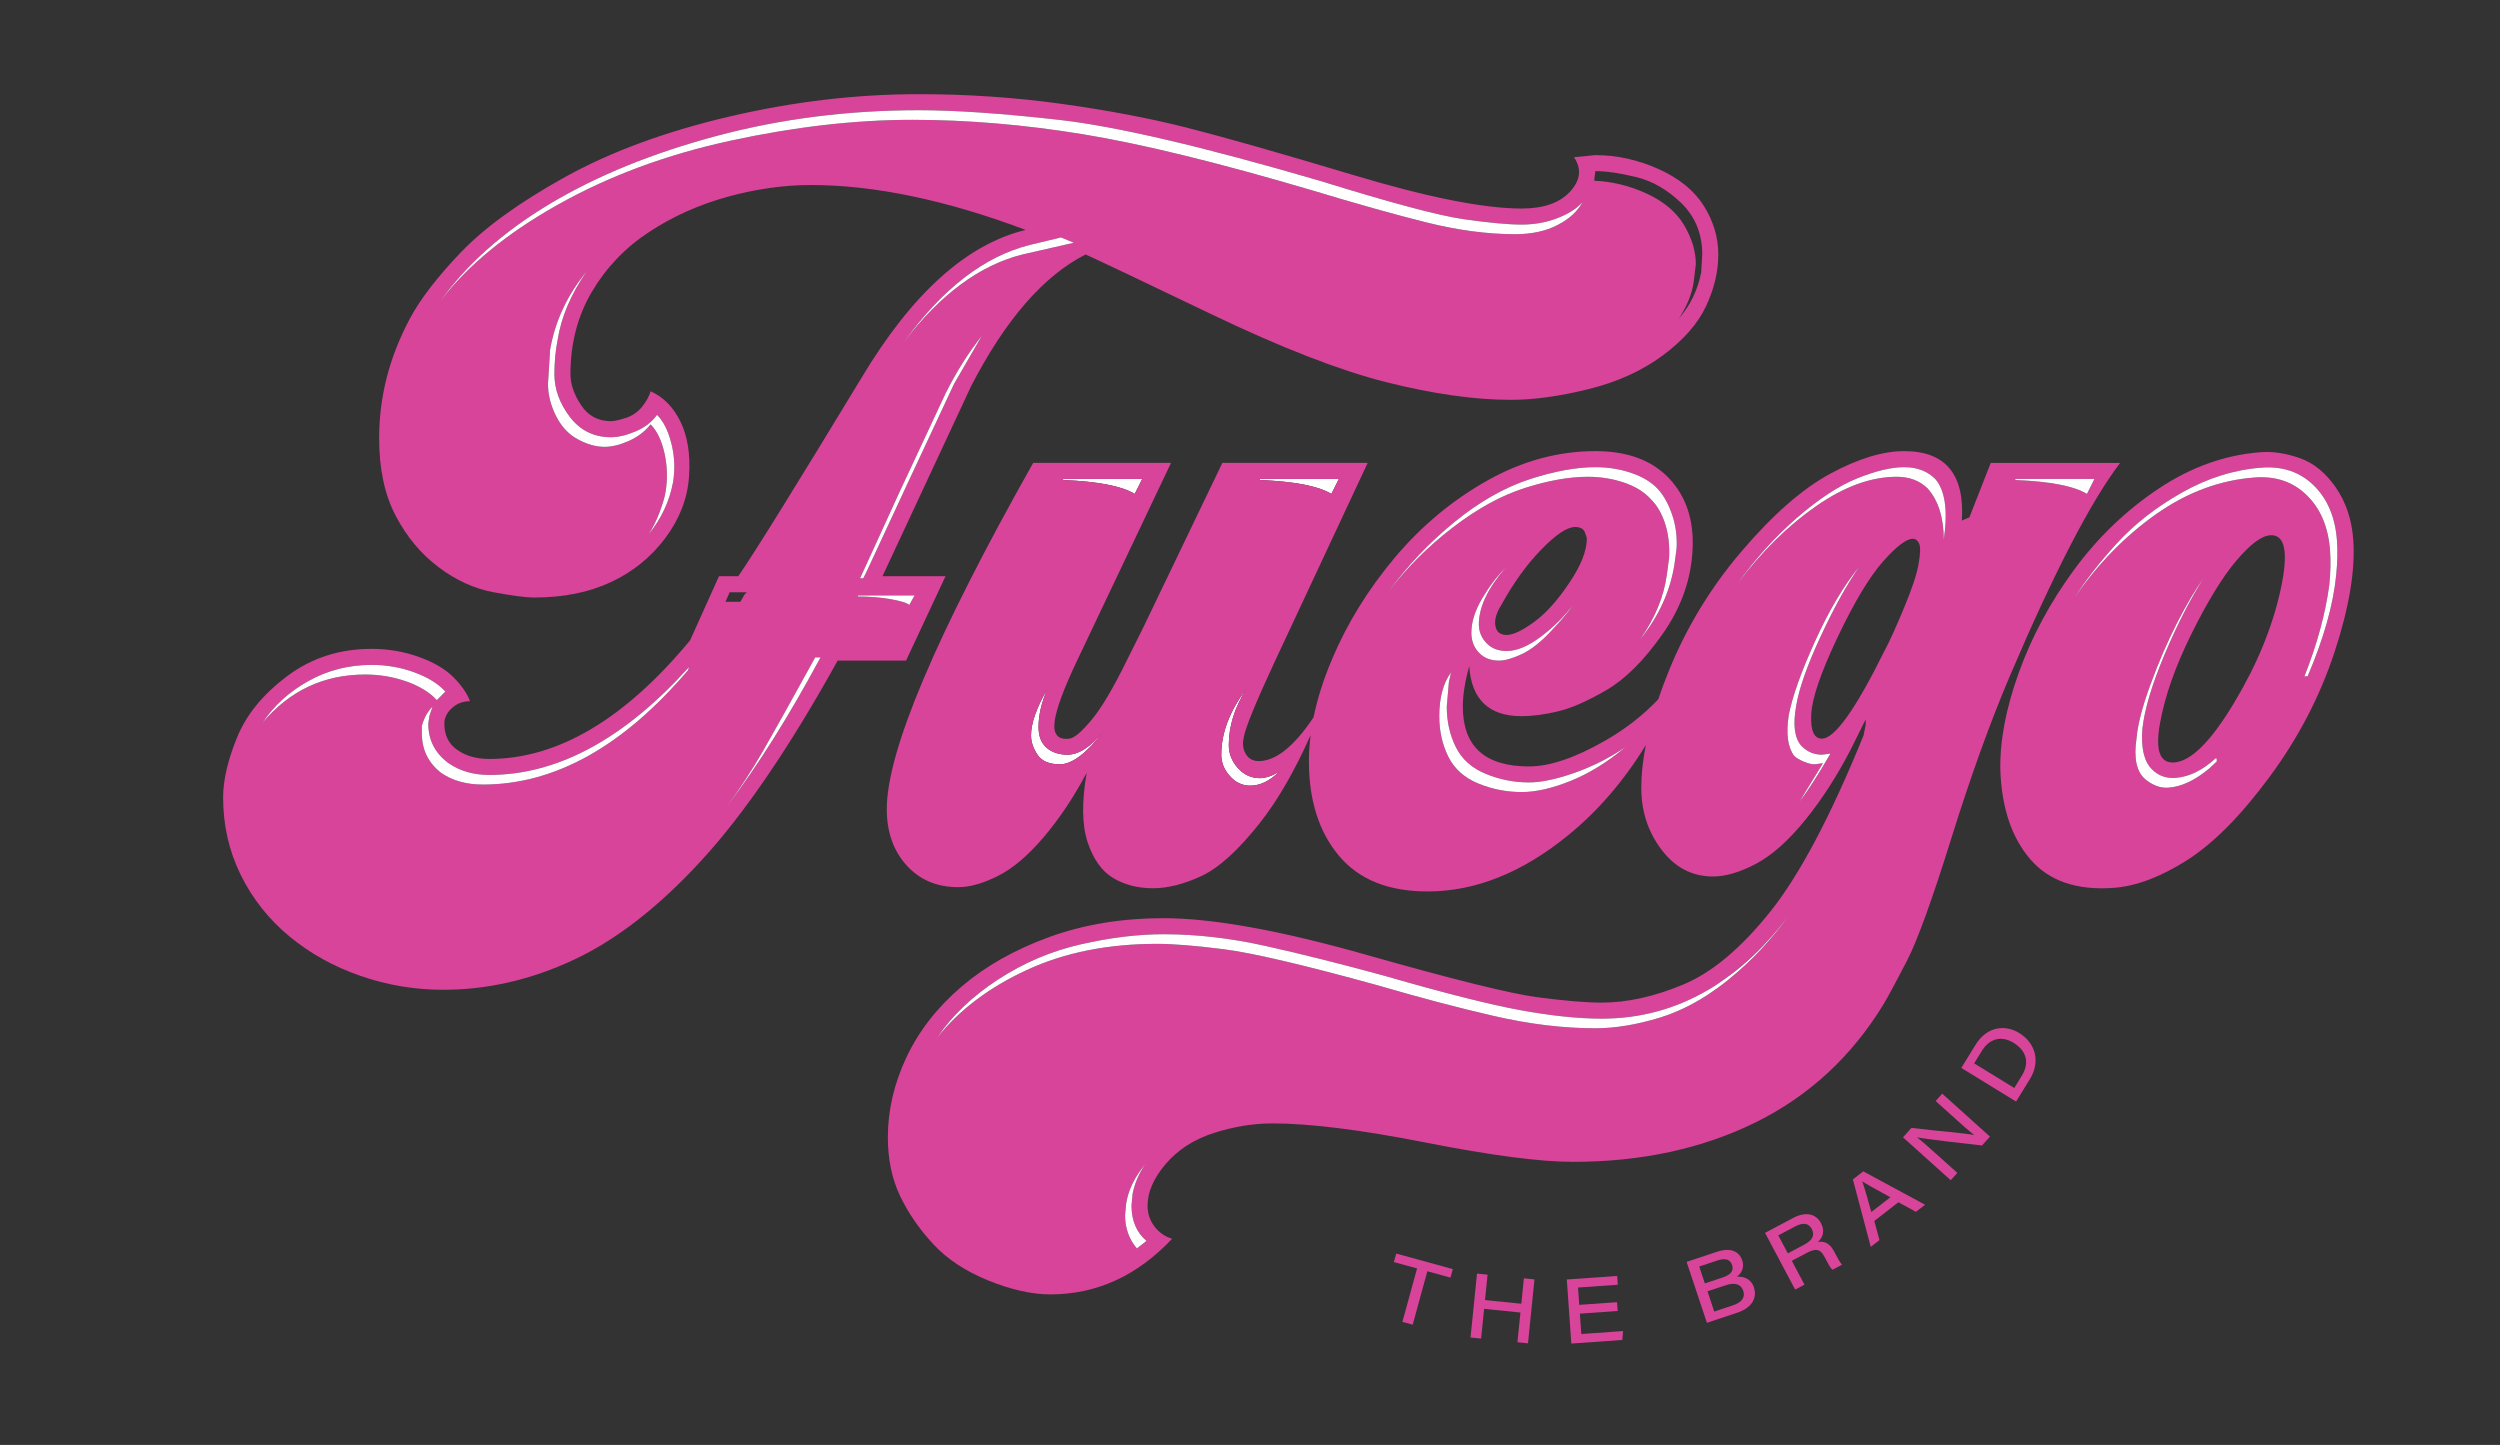 <svg viewBox="0 0 444.163 256.717" xmlns="http://www.w3.org/2000/svg" id="Layer_1"><rect x="0" y="0" width="444.163" height="256.717" fill="#333333" stroke="none"/><defs><style>.cls-1{fill:#fff;}.cls-2{fill:#d8449a;}.cls-3{fill:#d8449a;}</style></defs><path d="M302.71,36.58c-1.71-2.73-4.4-4.91-8.07-6.56-3.67-1.64-7.4-2.46-11.2-2.46l-3.8.37c1.39,2.03,1.17,4.06-.66,6.08-1.84,2.03-4.72,3.04-8.64,3.04-6.71,0-16.71-1.99-30-5.98-13.29-3.99-23.2-6.8-29.72-8.45-6.52-1.64-13.89-3.04-22.12-4.18s-16.65-1.71-25.25-1.71c-11.14,0-22.38,1.33-33.71,3.99-11.33,2.66-21.04,6.24-29.14,10.73-8.1,4.49-14.28,8.96-18.52,13.38-4.24,4.44-7.28,8.39-9.11,11.87-1.84,3.48-3.2,6.97-4.08,10.45-.89,3.48-1.33,7.05-1.33,10.72,0,5.45.98,10.04,2.94,13.77,1.96,3.74,4.49,6.77,7.6,9.11,3.1,2.35,6.36,3.83,9.77,4.47,3.42.63,5.83.94,7.22.94,5.19,0,9.75-.91,13.67-2.75,3.92-1.83,7.15-4.46,9.69-7.88,2.53-3.42,3.92-7.05,4.17-10.92.26-3.85-.25-7.08-1.52-9.68-1.26-2.59-3.03-4.4-5.31-5.41-.26.89-.76,1.8-1.52,2.75-.76.95-1.74,1.62-2.95,2-1.2.38-2.05.56-2.56.56-2.28,0-4.05-.94-5.31-2.84-1.27-1.9-1.9-3.74-1.9-5.51,0-5.44,1.26-10.32,3.79-14.62,2.54-4.3,5.92-7.85,10.16-10.63,4.24-2.79,8.89-4.87,13.96-6.27,5.06-1.39,10-2.09,14.81-2.09,11.26,0,23.99,2.66,38.16,7.98-10.5,2.53-20.25,11.33-29.24,26.39-11.9,19.62-19.17,31.33-21.83,35.13h-3.42l-5.13,11.39c-11.64,14.05-23.54,21.08-35.69,21.08-2.28,0-4.18-.54-5.7-1.62-1.52-1.07-2.28-2.62-2.28-4.65,0-1.01.44-1.93,1.33-2.75.88-.82,1.96-1.24,3.23-1.24-.51-1.39-1.49-2.81-2.95-4.27-1.45-1.45-3.51-2.66-6.17-3.61-2.65-.95-5.44-1.42-8.35-1.42-5.7,0-10.7,1.61-15,4.84-4.31,3.23-7.28,6.87-8.92,10.92-1.65,4.05-2.47,7.59-2.47,10.63,0,4.94,1.04,9.53,3.13,13.77,2.09,4.24,4.97,7.88,8.64,10.92,3.67,3.03,7.88,5.38,12.63,7.02,4.74,1.65,9.65,2.47,14.71,2.47,7.85,0,15.57-1.77,23.17-5.32,7.59-3.54,15.19-9.46,22.78-17.75,7.6-8.29,15.63-20.09,24.12-35.41h12.15l7.02-15h-11.2l15.76-33.8c6.08-11.77,12.85-19.56,20.32-23.36,2.53,1.14,10,4.69,22.4,10.64,12.41,5.95,22.76,9.97,31.05,12.06,8.29,2.08,15.66,3.13,22.12,3.13,4.05,0,8.64-.63,13.77-1.9,5.12-1.26,9.52-3.26,13.19-5.98,3.67-2.72,6.24-5.63,7.69-8.74,1.46-3.1,2.19-6.17,2.19-9.21,0-3.03-.86-5.91-2.57-8.63ZM64.89,119.84c-7.34,0-13.42,2.85-18.23,8.54,2.03-3.04,4.75-5.51,8.17-7.4,3.41-1.9,7.15-2.85,11.2-2.85,2.66,0,5.19.44,7.6,1.33,2.4.88,4.23,2.02,5.5,3.41l-1.52,1.52c-1.27-1.39-3.07-2.49-5.41-3.32-2.34-.82-4.78-1.23-7.31-1.23ZM122.23,119.08c-11.52,13.54-23.67,20.31-36.45,20.31-2.92,0-5.39-.69-7.41-2.08-2.28-1.78-3.42-4.12-3.42-7.03v-1.33c.38-1.39,1.02-2.53,1.9-3.42l-.57,1.71-.19,1.33c0,2.91,1.2,5.26,3.61,7.03,2.02,1.39,4.43,2.08,7.22,2.08,12.15,0,23.98-6.39,35.5-19.17l-.19.57ZM129.64,105.22h3.04l-.38.38-.76,1.32h-2.66l.76-1.7ZM129.07,143.38c2.4-3.29,4.59-6.64,6.55-10.06s5.03-8.93,9.21-16.52h.95c-5.57,10.38-11.14,19.24-16.71,26.58ZM99.07,60.4c-.38,1.9-.57,3.93-.57,6.08,0,2.66.92,5.19,2.75,7.6,1.83,2.4,4.27,3.6,7.31,3.6,1.27,0,2.72-.34,4.37-1.04,1.64-.69,2.91-1.68,3.8-2.94,1.14,1.13,1.99,2.84,2.56,5.12.57,2.28.66,4.56.29,6.84-.64,3.42-2.09,6.52-4.37,9.3.76-1.14,1.42-2.47,1.99-3.99.57-1.51.92-2.72,1.05-3.6.38-2.28.31-4.56-.19-6.84-.51-2.28-1.33-3.99-2.47-5.13-1.02,1.27-2.31,2.25-3.89,2.95-1.59.7-3.01,1.04-4.28,1.04-1.52,0-3.1-.44-4.74-1.33-1.65-.88-2.95-2.28-3.9-4.17-.95-1.9-1.42-3.8-1.42-5.7l.38-6.08c.88-5.06,3.04-9.68,6.46-13.86-2.79,4.06-4.5,8.1-5.13,12.15ZM162.49,105.79l-.95,1.7c-.38-.38-1.49-.72-3.32-1.04-1.84-.32-3.77-.47-5.8-.47v-.19h10.07ZM169.51,68.19l-8.16,17.47-7.41,15.95-.57,1.14h-.57l7.03-15.38,8.16-17.47c1.9-3.8,4.05-7.22,6.46-10.26l-4.94,8.55ZM181.67,45.21c-7.6,1.9-14.63,7.1-21.08,15.57,6.83-9.49,14.3-15.25,22.4-17.27l5.51-1.33,2.28.95-9.11,2.08ZM276.7,39.99c-2.09,1.08-4.59,1.62-7.5,1.62-4.94,0-10.19-.7-15.76-2.09-5.57-1.39-12.34-3.29-20.32-5.7-16.71-4.94-30.28-8.26-40.73-9.97-10.44-1.71-20.54-2.56-30.28-2.56-10.13,0-20.89,1.23-32.28,3.7-11.4,2.47-21.65,6.27-30.76,11.4-9.12,5.12-16.08,10.85-20.89,17.18,4.68-6.58,11.2-12.37,19.56-17.38,8.35-4.99,18.23-9.01,29.62-12.05,11.39-3.04,23.35-4.56,35.89-4.56,6.45,0,14.74.57,24.87,1.71,10.13,1.14,25.57,4.75,46.33,10.82,12.66,3.93,21.2,6.21,25.63,6.84s7.85.95,10.26.95c2.28,0,4.4-.38,6.36-1.14,1.96-.76,3.45-1.71,4.46-2.85-.89,1.65-2.37,3.01-4.46,4.08ZM302.24,48.44c-.64,3.17-1.97,5.89-3.99,8.17,1.39-2.03,2.28-4.18,2.66-6.46l.38-3.23c0-2.27-.7-4.58-2.09-6.93-1.39-2.34-3.61-4.2-6.65-5.6-3.03-1.39-6.14-2.15-9.3-2.28v-.19l.19-1.52c1.9,0,4.3.35,7.22,1.05,2.91.7,5.6,2.25,8.07,4.65,2.46,2.41,3.7,5.44,3.7,9.11l-.19,3.23Z" class="cls-3"></path><path d="M145.78,116.8c-5.57,10.38-11.14,19.24-16.71,26.58,2.4-3.29,4.59-6.64,6.55-10.06s5.03-8.93,9.21-16.52h.95Z" class="cls-1"></path><path d="M162.49,105.79l-.95,1.7c-.38-.38-1.49-.72-3.32-1.04-1.84-.32-3.77-.47-5.8-.47v-.19h10.07Z" class="cls-1"></path><path d="M174.45,59.64l-4.94,8.55-8.16,17.47-7.41,15.95-.57,1.14h-.57l7.03-15.38,8.16-17.47c1.9-3.8,4.05-7.22,6.46-10.26Z" class="cls-1"></path><path d="M190.78,43.13l-9.11,2.08c-7.6,1.9-14.63,7.1-21.08,15.57,6.83-9.49,14.3-15.25,22.4-17.27l5.51-1.33,2.28.95Z" class="cls-1"></path><path d="M281.16,35.91c-.89,1.65-2.37,3.01-4.46,4.08-2.09,1.08-4.59,1.62-7.5,1.62-4.94,0-10.19-.7-15.76-2.09-5.57-1.39-12.34-3.29-20.32-5.7-16.71-4.94-30.28-8.26-40.73-9.97-10.44-1.71-20.54-2.56-30.28-2.56-10.13,0-20.89,1.23-32.28,3.7-11.4,2.47-21.65,6.27-30.76,11.4-9.12,5.12-16.08,10.85-20.89,17.18,4.68-6.58,11.2-12.37,19.56-17.38,8.35-4.99,18.23-9.01,29.62-12.05,11.39-3.04,23.35-4.56,35.89-4.56,6.45,0,14.74.57,24.87,1.71,10.13,1.14,25.57,4.75,46.33,10.82,12.66,3.93,21.2,6.21,25.63,6.84s7.85.95,10.26.95c2.28,0,4.4-.38,6.36-1.14,1.96-.76,3.45-1.71,4.46-2.85Z" class="cls-1"></path><path d="M119.58,85.66c-.64,3.42-2.09,6.52-4.37,9.3.76-1.14,1.42-2.47,1.99-3.99.57-1.51.92-2.72,1.05-3.6.38-2.28.31-4.56-.19-6.84-.51-2.28-1.33-3.99-2.47-5.13-1.02,1.27-2.31,2.25-3.89,2.95-1.59.7-3.01,1.04-4.28,1.04-1.52,0-3.1-.44-4.74-1.33-1.65-.88-2.95-2.28-3.9-4.17-.95-1.9-1.42-3.8-1.42-5.7l.38-6.08c.88-5.06,3.04-9.68,6.46-13.86-2.79,4.06-4.5,8.1-5.13,12.15-.38,1.9-.57,3.93-.57,6.08,0,2.66.92,5.19,2.75,7.6,1.83,2.4,4.27,3.6,7.31,3.6,1.27,0,2.72-.34,4.37-1.04,1.64-.69,2.91-1.68,3.8-2.94,1.14,1.13,1.99,2.84,2.56,5.12.57,2.28.66,4.56.29,6.84Z" class="cls-1"></path><path d="M122.42,118.51l-.19.57c-11.52,13.54-23.67,20.31-36.45,20.31-2.92,0-5.39-.69-7.41-2.08-2.28-1.78-3.42-4.12-3.42-7.03v-1.33c.38-1.39,1.02-2.53,1.9-3.42l-.57,1.71-.19,1.33c0,2.91,1.2,5.26,3.61,7.03,2.02,1.39,4.43,2.08,7.22,2.08,12.15,0,23.98-6.39,35.5-19.17Z" class="cls-1"></path><path d="M79.13,122.87l-1.52,1.52c-1.27-1.39-3.07-2.49-5.41-3.32-2.34-.82-4.78-1.23-7.31-1.23-7.34,0-13.42,2.85-18.23,8.54,2.03-3.04,4.75-5.51,8.17-7.4,3.41-1.9,7.15-2.85,11.2-2.85,2.66,0,5.19.44,7.6,1.33,2.4.88,4.23,2.02,5.5,3.41Z" class="cls-1"></path><path d="M237.87,85.09l-1.33,2.66c-2.28-1.39-6.52-2.22-12.72-2.47v-.19h14.05Z" class="cls-1"></path><path d="M202.93,85.09l-1.33,2.66c-2.28-1.39-6.52-2.22-12.72-2.47v-.19h14.05Z" class="cls-1"></path><path d="M196.09,129.9c-3.03,3.93-5.63,5.89-7.78,5.89-1.9,0-3.23-.57-3.99-1.71-.76-1.14-1.14-2.28-1.14-3.42,0-2.15.95-4.87,2.85-8.17-1.02,2.41-1.52,4.63-1.52,6.65,0,1.65.48,2.88,1.42,3.7.95.83,2.19,1.24,3.71,1.24,2.02,0,4.17-1.39,6.45-4.18Z" class="cls-1"></path><path d="M227.23,137.12c-1.64,1.64-3.35,2.46-5.12,2.46-1.4,0-2.6-.57-3.61-1.71-1.02-1.13-1.52-2.4-1.52-3.79,0-3.8,1.45-7.66,4.37-11.59-2.03,3.3-3.04,6.59-3.04,9.88,0,1.52.54,2.88,1.61,4.08,1.08,1.2,2.38,1.8,3.9,1.8,1.01,0,2.15-.38,3.41-1.13Z" class="cls-1"></path><path d="M314.24,166.95c-.16.18-.33.35-.49.52.17-.17.33-.35.5-.52,0-.01.01-.02.02-.03l-.03.03ZM312.59,168.65c-.31.31-.61.6-.91.89-.03.03-.06.06-.09.09-.27.25-.53.49-.79.73-.29.27-.58.52-.86.76-.48.43-.95.82-1.4,1.19-.07.06-.14.12-.21.17-.26.2-.51.4-.75.59-.22.16-.43.33-.63.48.18-.14.37-.28.57-.42.07-.06.15-.12.22-.17.08-.07.16-.14.25-.2.38-.29.76-.6,1.13-.92,1.07-.87,2.11-1.82,3.13-2.84.41-.4.82-.81,1.22-1.24-.3.31-.59.61-.88.89ZM306.98,174.14c-1.14.92-2.29,1.75-3.45,2.52.95-.58,4.79-3.12,9.31-7.96-1.85,1.97-3.81,3.78-5.86,5.44Z" class="cls-2"></path><path d="M314.24,166.95h.01c0-.01.01-.02.02-.03l-.03.03ZM312.25,169c.11-.12.23-.23.34-.35-.31.31-.61.6-.91.89l.57-.54ZM309.12,171.84c.26-.23.54-.47.82-.72-.48.43-.95.82-1.4,1.19.19-.15.38-.31.58-.47ZM307.74,172.96c.08-.07.16-.14.25-.2.11-.09.22-.18.34-.28-.26.2-.51.4-.75.59.05-.04.11-.08.16-.11ZM307.52,173.13c.02-.03.04-.04.06-.06-.22.16-.43.33-.63.48.18-.14.37-.28.57-.42ZM306.47,173.91c.13-.1.27-.2.41-.31-.22.16-.43.32-.64.47.08-.04.15-.09.23-.16Z" class="cls-2"></path><path d="M353.69,82.24l-3.8,9.68-1.33.57c.51-8.22-2.91-12.34-10.25-12.34-3.8,0-8.17,1.33-13.1,3.99-4.94,2.66-10.19,7.25-15.76,13.77-5.57,6.52-9.94,13.73-13.1,21.64-.65,1.61-1.23,3.18-1.74,4.7-2.72,2.86-5.88,5.31-9.47,7.36-5.31,3.04-9.81,4.56-13.48,4.56-7.85,0-11.77-3.55-11.77-10.64,0-2.02.38-4.43,1.14-7.21.38,5.95,3.48,8.92,9.31,8.92,1.89,0,4.04-.28,6.45-.85,2.4-.57,5.28-1.84,8.64-3.8,3.35-1.96,6.68-5.28,9.97-9.97,3.29-4.68,5.06-9.68,5.31-15,.26-5.19-1.13-9.4-4.17-12.63-3.04-3.22-7.41-4.84-13.1-4.84-6.59,0-12.98,1.74-19.18,5.22-6.21,3.49-11.68,8.04-16.43,13.67-4.74,5.64-8.48,11.68-11.2,18.14-1.5,3.55-2.58,6.96-3.25,10.24v.01c-3.47,5.19-6.72,7.79-9.75,7.79-1.02,0-1.78-.41-2.28-1.24-.51-.82-.64-1.8-.38-2.94.25-1.64,2.09-6.14,5.5-13.48l16.52-35.32h-25.82l-14.05,29.24-2.85,5.7c-2.41,4.94-4.49,8.48-6.27,10.63-1.77,2.16-3.1,3.29-3.98,3.42-2.03.26-2.92-.73-2.66-2.94.25-2.22,1.64-5.99,4.18-11.3l16.51-34.75h-24.49c-17.34,30.76-26.01,51.27-26.01,61.52,0,4.05,1.17,7.38,3.51,9.97,2.34,2.6,5.41,3.89,9.21,3.89,2.02,0,4.37-.66,7.02-1.99,2.66-1.33,5.38-3.64,8.17-6.93,2.78-3.29,5.32-7.09,7.6-11.39-.89,5.19-.83,9.3.18,12.34,1.02,3.04,2.54,5.16,4.56,6.36,2.02,1.2,4.37,1.8,7.03,1.8s5.53-.73,8.64-2.18c3.1-1.45,6.55-4.59,10.35-9.4,3.19-4.04,6.2-9.25,9.03-15.62-.2,1.57-.3,3.11-.3,4.61,0,6.96,1.77,12.56,5.32,16.8,3.54,4.24,8.79,6.36,15.76,6.36,8.47,0,16.8-3.32,24.96-9.97,5.29-4.3,9.9-9.65,13.82-16.04-.54,2.72-.81,5.25-.81,7.59,0,4.18,1.2,7.85,3.61,11.02,2.4,3.16,5.44,4.74,9.11,4.74,2.28,0,4.84-.76,7.69-2.27,2.85-1.52,5.76-4.12,8.74-7.79,2.97-3.67,5.66-7.85,8.07-12.53l2.65-5.32v.95l-.38,1.9c-5.82,14.31-11.33,24.72-16.51,31.23-5.2,6.52-10.35,10.86-15.48,13.01-5.13,2.15-9.97,3.23-14.53,3.23-2.78,0-6.58-.32-11.39-.95-4.81-.64-14.9-3.13-30.28-7.5s-27.44-6.55-36.18-6.55c-7.34,0-14.08,1.1-20.22,3.32-6.14,2.22-11.36,5.16-15.66,8.83-4.3,3.67-7.57,7.85-9.78,12.53s-3.32,9.43-3.32,14.24c0,3.93.73,7.41,2.18,10.45,1.46,3.04,3.42,5.88,5.89,8.54,2.46,2.66,5.72,4.81,9.77,6.46,4.06,1.64,7.73,2.47,11.02,2.47,8.23,0,15.44-3.3,21.64-9.88-1.26-.38-2.31-1.11-3.13-2.18-.82-1.08-1.23-2.31-1.23-3.7,0-2.41,1.07-4.88,3.22-7.41,2.16-2.53,5.01-4.37,8.55-5.51,3.54-1.13,7.02-1.7,10.44-1.7,6.58,0,15.67,1.13,27.25,3.41,11.58,2.28,20.29,3.42,26.11,3.42,12.15,0,22.97-2.34,32.47-7.02,9.49-4.69,17.09-11.72,22.78-21.08.89-1.52,2.25-4.05,4.09-7.6,1.83-3.54,4.46-10.79,7.88-21.74,3.41-10.94,6.89-20.6,10.44-28.95,7.84-18.36,14.36-30.95,19.56-37.79h-22.98ZM188.88,85.09h14.05l-1.33,2.66c-2.28-1.39-6.52-2.22-12.72-2.47v-.19ZM188.31,135.79c-1.9,0-3.23-.57-3.99-1.71-.76-1.14-1.14-2.28-1.14-3.42,0-2.15.95-4.87,2.85-8.17-1.02,2.41-1.52,4.63-1.52,6.65,0,1.65.48,2.88,1.42,3.7.95.83,2.19,1.24,3.71,1.24,2.02,0,4.17-1.39,6.45-4.18-3.03,3.93-5.63,5.89-7.78,5.89ZM223.82,85.09h14.05l-1.33,2.66c-2.28-1.39-6.52-2.22-12.72-2.47v-.19ZM222.11,139.58c-1.4,0-2.6-.57-3.61-1.71-1.02-1.13-1.52-2.4-1.52-3.79,0-3.8,1.45-7.66,4.37-11.59-2.03,3.3-3.04,6.59-3.04,9.88,0,1.52.54,2.88,1.61,4.08,1.08,1.2,2.38,1.8,3.9,1.8,1.01,0,2.15-.38,3.41-1.13-1.64,1.64-3.35,2.46-5.12,2.46ZM275.65,112.05c-1.9,2.03-3.67,3.42-5.31,4.18-1.65.76-2.98,1.14-3.99,1.14-1.52,0-2.73-.48-3.61-1.43-.89-.95-1.33-2.11-1.33-3.51,0-1.9.63-3.92,1.9-6.08,1.26-2.15,2.66-3.98,4.18-5.5-3.17,3.67-4.75,7.02-4.75,10.06,0,1.27.44,2.38,1.33,3.32.88.95,2.09,1.43,3.61,1.43,1.77,0,3.76-.82,5.98-2.47,2.21-1.64,4.14-3.54,5.79-5.7-.64,1.02-1.9,2.54-3.8,4.56ZM278.78,103.6c-2.08,3.11-4.17,5.41-6.26,6.93-2.09,1.52-3.7,2.28-4.84,2.28s-1.81-.54-2-1.61c-.19-1.08.16-2.31,1.05-3.71,2.15-3.92,4.52-7.21,7.12-9.87,2.59-2.66,4.58-3.99,5.98-3.99.88,0,1.45.29,1.71.86.25.57.38.98.38,1.23,0,2.16-1.05,4.78-3.14,7.88ZM246.6,105.22c3.42-4.69,7.34-8.83,11.77-12.44,4.43-3.61,8.86-6.14,13.29-7.6,4.43-1.45,8.36-2.18,11.78-2.18,2.28,0,4.43.35,6.45,1.05,2.02.69,3.61,1.67,4.75,2.94,1.01,1.14,1.83,2.66,2.47,4.55.63,1.9.88,3.87.76,5.89l-.38,2.85c-.76,4.81-2.79,9.24-6.08,13.29,2.66-3.8,4.24-7.66,4.75-11.58l.38-2.85c.12-2.15-.1-4.15-.67-5.98-.57-1.83-1.42-3.32-2.56-4.46-1.14-1.27-2.72-2.25-4.75-2.95-2.02-.69-4.18-1.04-6.45-1.04-3.3,0-7.03.66-11.21,1.99-4.17,1.33-8.45,3.68-12.81,7.03-4.37,3.35-8.2,7.18-11.49,11.49ZM279.07,138.73c-3.29,1.33-6.2,1.99-8.73,1.99-2.66,0-5.23-.5-7.7-1.52-2.46-1.01-4.24-2.59-5.31-4.74-1.08-2.15-1.62-4.56-1.62-7.22,0-3.29.7-5.88,2.09-7.78l-.38,1.71-.38,4.36c0,2.66.54,5.07,1.62,7.22,1.07,2.15,2.85,3.73,5.31,4.74,2.47,1.02,5.03,1.52,7.69,1.52,2.15,0,4.85-.57,8.07-1.7,3.23-1.14,6.24-2.66,9.02-4.56-3.16,2.66-6.39,4.65-9.68,5.98ZM201.98,221.8c-1.39-1.65-2.09-3.61-2.09-5.89l.19-2.08c.38-2.41,1.52-4.75,3.42-7.03-1.14,1.64-1.9,3.42-2.28,5.32l-.19,2.09c0,2.65.88,4.74,2.66,6.26l-1.71,1.33ZM294.92,180.79c-4.11,1.26-7.94,1.9-11.49,1.9-5.69,0-11.7-.73-18.03-2.19-6.33-1.45-13.17-3.26-20.51-5.41-13.29-3.67-22.47-5.82-27.53-6.45-5.06-.64-8.99-.95-11.77-.95-8.74,0-16.46,1.54-23.17,4.65-6.71,3.1-12.02,7.12-15.95,12.05,2.66-3.92,6.27-7.37,10.82-10.34,4.56-2.98,9.47-5.07,14.72-6.27,5.25-1.2,10.16-1.8,14.71-1.8,5.83,0,11.87.69,18.14,2.09,6.26,1.39,13.32,3.16,21.17,5.31,10.51,3.04,18.51,5.06,24.02,6.08,5.51,1.01,10.35,1.52,14.52,1.52,6.74,0,12.99-1.67,18.74-5.01,0,0,.05-.02.14-.08.06-.04.12-.08.19-.11.05-.03.09-.06.14-.09.1-.06.2-.12.31-.18.06-.04.12-.08.19-.12.06-.03.12-.07.19-.12.13-.09.27-.17.41-.26.1-.07.22-.15.34-.23.13-.08.25-.16.37-.25.22-.15.44-.29.65-.46.21-.15.42-.31.64-.47.02-.01.04-.03.07-.05.2-.15.41-.32.63-.48.24-.19.49-.39.75-.59.07-.05.14-.11.21-.17.45-.37.92-.76,1.4-1.19.28-.24.57-.49.86-.76.26-.24.52-.48.79-.73.03-.03.06-.06.09-.09.3-.29.6-.58.91-.89.29-.28.58-.58.88-.89.09-.09.18-.19.28-.29.16-.17.33-.34.49-.52l.03-.03c.23-.25.46-.5.69-.76.87-.99,1.76-2.07,2.65-3.22-.36.49-.72.97-1.08,1.43-.08.11-.16.21-.24.31-.38.48-.75.94-1.12,1.38-.07.08-.13.16-.2.24-.36.43-.72.84-1.08,1.24-.35.4-.71.79-1.05,1.16-4.52,4.84-8.36,7.38-9.31,7.96-.03.03-.07.05-.09.06-.05.03-.09.06-.11.07-.01.01-.02.01-.02.01-2.75,1.78-5.55,3.11-8.39,3.99ZM319.7,142.43l4.18-6.83-1.52.19c-.51,0-1.14-.16-1.9-.48-.76-.31-1.33-.66-1.71-1.04-1.14-1.52-1.45-3.93-.95-7.22.64-3.29,2.19-7.66,4.66-13.1,2.46-5.44,5.09-9.87,7.87-13.29-2.27,3.29-4.58,7.47-6.92,12.53-2.35,5.06-3.77,9.11-4.28,12.15-.63,3.42-.32,5.83.95,7.22,1.01,1.01,2.21,1.52,3.61,1.52l1.52-.19c-2.28,3.92-4.12,6.77-5.51,8.54ZM340.87,100.18c-.31,1.84-1.2,4.5-2.66,7.98-1.45,3.48-2.56,5.92-3.32,7.31-5.19,10.51-8.92,15.76-11.2,15.76-1.4,0-2.03-1.43-1.9-4.27.13-2.85,1.68-7.41,4.65-13.67,2.97-6.27,5.67-10.76,8.07-13.49,2.41-2.72,4.18-4.08,5.32-4.08.5,0,.88.29,1.14.86.25.57.22,1.77-.1,3.6ZM345.34,95.91c0-3.92-.95-6.96-2.85-9.11-1.4-1.39-3.23-2.09-5.51-2.09-4.56,0-9.34,1.74-14.33,5.22-5.01,3.48-9.66,8.07-13.96,13.77,3.16-4.43,6.68-8.32,10.54-11.68,3.86-3.35,7.43-5.7,10.73-7.03,3.29-1.33,6.07-1.99,8.35-1.99s4.11.7,5.51,2.09c1.77,2.03,2.28,5.63,1.52,10.82ZM358.06,85.28v-.19h14.05l-1.33,2.66c-2.28-1.39-6.52-2.22-12.72-2.47Z" class="cls-2"></path><path d="M288.75,132.75c-3.16,2.66-6.39,4.65-9.68,5.98-3.29,1.33-6.2,1.99-8.73,1.99-2.66,0-5.23-.5-7.7-1.52-2.46-1.01-4.24-2.59-5.31-4.74-1.08-2.15-1.62-4.56-1.62-7.22,0-3.29.7-5.88,2.09-7.78l-.38,1.71-.38,4.36c0,2.66.54,5.07,1.62,7.22,1.07,2.15,2.85,3.73,5.31,4.74,2.47,1.02,5.03,1.52,7.69,1.52,2.15,0,4.85-.57,8.07-1.7,3.23-1.14,6.24-2.66,9.02-4.56Z" class="cls-1"></path><path d="M279.45,107.49c-.64,1.02-1.9,2.54-3.8,4.56-1.9,2.03-3.67,3.42-5.31,4.18-1.65.76-2.98,1.14-3.99,1.14-1.52,0-2.73-.48-3.61-1.43-.89-.95-1.33-2.11-1.33-3.51,0-1.9.63-3.92,1.9-6.08,1.26-2.15,2.66-3.98,4.18-5.5-3.17,3.67-4.75,7.02-4.75,10.06,0,1.27.44,2.38,1.33,3.32.88.95,2.09,1.43,3.61,1.43,1.77,0,3.76-.82,5.98-2.47,2.21-1.64,4.14-3.54,5.79-5.7Z" class="cls-1"></path><path d="M297.87,97.43l-.38,2.85c-.76,4.81-2.79,9.24-6.08,13.29,2.66-3.8,4.24-7.66,4.75-11.58l.38-2.85c.12-2.15-.1-4.15-.67-5.98-.57-1.83-1.42-3.32-2.56-4.46-1.14-1.27-2.72-2.25-4.75-2.95-2.02-.69-4.18-1.04-6.45-1.04-3.3,0-7.03.66-11.21,1.99-4.17,1.33-8.45,3.68-12.81,7.03-4.37,3.35-8.2,7.18-11.49,11.49,3.42-4.69,7.34-8.83,11.77-12.44,4.43-3.61,8.86-6.14,13.29-7.6,4.43-1.45,8.36-2.18,11.78-2.18,2.28,0,4.43.35,6.45,1.05,2.02.69,3.61,1.67,4.75,2.94,1.01,1.14,1.83,2.66,2.47,4.55.63,1.9.88,3.87.76,5.89Z" class="cls-1"></path><path d="M203.69,220.47l-1.71,1.33c-1.39-1.65-2.09-3.61-2.09-5.89l.19-2.08c.38-2.41,1.52-4.75,3.42-7.03-1.14,1.64-1.9,3.42-2.28,5.32l-.19,2.09c0,2.65.88,4.74,2.66,6.26Z" class="cls-1"></path><path d="M317.61,162.94c-.36.48-.72.96-1.08,1.43-.08.11-.16.21-.24.31-.38.48-.75.94-1.12,1.38-.07.08-.13.16-.2.24-.36.43-.72.84-1.08,1.24-.35.4-.71.79-1.05,1.16-1.85,1.97-3.81,3.78-5.86,5.44-1.14.92-2.29,1.75-3.45,2.52-.03.03-.07.05-.09.06-.04.02-.07.04-.11.07-.01.01-.02.01-.02.01-2.75,1.78-5.55,3.11-8.39,3.99-4.11,1.26-7.94,1.9-11.49,1.9-5.69,0-11.7-.73-18.03-2.19-6.33-1.45-13.17-3.26-20.51-5.41-13.29-3.67-22.47-5.82-27.53-6.45-5.06-.64-8.99-.95-11.77-.95-8.74,0-16.46,1.54-23.17,4.65-6.71,3.1-12.02,7.12-15.95,12.05,2.66-3.92,6.27-7.37,10.82-10.34,4.56-2.98,9.47-5.07,14.72-6.27,5.25-1.2,10.16-1.8,14.71-1.8,5.83,0,11.87.69,18.14,2.09,6.26,1.39,13.32,3.16,21.17,5.31,10.51,3.04,18.51,5.06,24.02,6.08,5.51,1.01,10.35,1.52,14.52,1.52,6.74,0,12.99-1.67,18.74-5.01,0,0,.05-.02.14-.08.06-.04.12-.08.19-.11.05-.03.09-.06.14-.09.1-.06.2-.12.31-.18.06-.04.12-.08.19-.12.06-.03.12-.07.19-.12.13-.09.27-.17.41-.26.1-.07.22-.15.34-.23.13-.08.25-.16.37-.25.22-.15.44-.29.65-.46.08-.04.15-.09.23-.16,2.72-1.91,5.31-4.23,7.78-6.96.24-.26.48-.52.71-.79.87-.99,1.76-2.07,2.65-3.22Z" class="cls-1"></path><path d="M372.11,85.09l-1.33,2.66c-2.28-1.39-6.52-2.22-12.72-2.47v-.19h14.05Z" class="cls-1"></path><path d="M323.69,134.08l1.52-.19c-2.28,3.92-4.12,6.77-5.51,8.54l4.18-6.83-1.52.19c-.51,0-1.14-.16-1.9-.48-.76-.31-1.33-.66-1.71-1.04-1.14-1.52-1.45-3.93-.95-7.22.64-3.29,2.19-7.66,4.66-13.1,2.46-5.44,5.09-9.87,7.87-13.29-2.27,3.29-4.58,7.47-6.92,12.53-2.35,5.06-3.77,9.11-4.28,12.15-.63,3.42-.32,5.83.95,7.22,1.01,1.01,2.21,1.52,3.61,1.52Z" class="cls-1"></path><path d="M345.34,95.91c0-3.92-.95-6.96-2.85-9.11-1.4-1.39-3.23-2.09-5.51-2.09-4.56,0-9.34,1.74-14.33,5.22-5.01,3.48-9.66,8.07-13.96,13.77,3.16-4.43,6.68-8.32,10.54-11.68,3.86-3.35,7.43-5.7,10.73-7.03,3.29-1.33,6.07-1.99,8.35-1.99s4.11.7,5.51,2.09c1.77,2.03,2.28,5.63,1.52,10.82Z" class="cls-1"></path><path d="M418.09,95.85c-.26-3.53-1.29-6.61-3.09-9.23-1.81-2.62-3.94-4.36-6.39-5.22-2.46-.86-4.78-1.22-6.96-1.06-6.3.47-12.34,2.62-18.13,6.47-5.79,3.86-10.8,8.66-15.03,14.42s-7.5,11.84-9.81,18.25c-2.31,6.42-3.4,12.19-3.29,17.32.24,6.72,2.01,12.01,5.33,15.87,3.32,3.86,8.26,5.55,14.81,5.07,3.98-.29,8.32-1.93,13.01-4.9,4.69-2.98,9.6-7.93,14.71-14.85,5.11-6.93,8.96-14.34,11.55-22.24,2.59-7.91,3.68-14.54,3.29-19.9ZM392.58,136.47c-2.56,2.15-4.99,3.3-7.31,3.47-1.41.11-2.81-.4-4.18-1.53-1.52-1.35-2.02-3.77-1.5-7.23.21-2.47,1.04-5.68,2.5-9.64,1.45-3.97,3.03-7.6,4.72-10.91,1.7-3.31,3.25-5.93,4.66-7.87-2.43,3.85-4.75,8.4-6.95,13.64-2.2,5.24-3.5,9.59-3.89,13.05-.27,3.45.3,5.85,1.69,7.22,1.12,1.14,2.51,1.65,4.18,1.53,2.44-.18,4.81-1.33,7.11-3.46l.2-.01.04.55-1.27,1.19ZM405.18,104.79c-1.45,6.65-4.22,13.38-8.31,20.16-4.09,6.8-7.61,10.3-10.57,10.51-2.57.19-3.42-2.14-2.54-6.97.87-4.84,2.74-10.15,5.61-15.93,2.87-5.78,5.53-10.11,7.97-12.98s4.43-4.37,5.97-4.48c2.7-.2,3.32,3.03,1.87,9.69ZM415.06,102.14c-.51,5.3-2.21,11.3-5.07,18l-.58.04c2.29-5.8,3.76-11.23,4.43-16.3.22-2.22.27-4.25.13-6.07-.3-4.14-1.67-7.41-4.11-9.8-2.43-2.4-5.51-3.45-9.24-3.18-6.17.45-12.02,2.62-17.55,6.51-5.52,3.9-10.33,8.81-14.42,14.74,1.85-2.95,4.33-6.13,7.44-9.54,3.11-3.41,6.96-6.42,11.55-9.02,4.59-2.6,9.32-4.08,14.21-4.44,3.72-.27,6.81.79,9.24,3.18,2.44,2.4,3.81,5.67,4.11,9.81.13,1.82.09,3.85-.14,6.07Z" class="cls-3"></path><path d="M415.06,102.14c-.51,5.3-2.21,11.3-5.07,18l-.58.04c2.29-5.8,3.76-11.23,4.43-16.3.22-2.22.27-4.25.13-6.07-.3-4.14-1.67-7.41-4.11-9.8-2.43-2.4-5.51-3.45-9.24-3.18-6.17.45-12.02,2.62-17.55,6.51-5.52,3.9-10.33,8.81-14.42,14.74,1.85-2.95,4.33-6.13,7.44-9.54,3.11-3.41,6.96-6.42,11.55-9.02,4.59-2.6,9.32-4.08,14.21-4.44,3.72-.27,6.81.79,9.24,3.18,2.44,2.4,3.81,5.67,4.11,9.81.13,1.82.09,3.85-.14,6.07Z" class="cls-1"></path><path d="M393.85,135.28l-1.27,1.19c-2.56,2.15-4.99,3.3-7.31,3.47-1.41.11-2.81-.4-4.18-1.53-1.52-1.35-2.02-3.77-1.5-7.23.21-2.47,1.04-5.68,2.5-9.64,1.45-3.97,3.03-7.6,4.72-10.91,1.7-3.31,3.25-5.93,4.66-7.87-2.43,3.85-4.75,8.4-6.95,13.64-2.2,5.24-3.5,9.59-3.89,13.05-.27,3.45.3,5.85,1.69,7.22,1.12,1.14,2.51,1.65,4.18,1.53,2.44-.18,4.81-1.33,7.11-3.46l.2-.01.04.55Z" class="cls-1"></path><path d="M251.763,225.356l-4.118-1.129.415-1.511,10.056,2.758-.414,1.512-4.11-1.128-2.604,9.491-1.829-.502,2.604-9.491Z" class="cls-3"></path><path d="M262.413,226.272l1.878.19-.457,4.513,6.453.655.457-4.514,1.877.189-1.149,11.354-1.879-.189.536-5.281-6.453-.655-.535,5.283-1.878-.19,1.15-11.355Z" class="cls-3"></path><path d="M287.402,232.915l-6.713.474.255,3.619,7.419-.524-.131,1.579-9.06.64-.804-11.381,8.949-.631.109,1.56-7.066.499.217,3.078,6.713-.475.111,1.562Z" class="cls-3"></path><path d="M299.652,224.196l5.397-1.8c2.384-.796,3.938-.104,4.487,1.544.443,1.329-.199,2.338-.953,2.881,1.088-.055,2.488.283,3.021,1.88.711,2.135-.669,3.759-2.9,4.501l-5.443,1.815-3.609-10.821ZM306.099,226.946c1.468-.489,1.954-1.244,1.635-2.201-.38-1.142-1.411-1.201-2.585-.81l-3.255,1.086.999,2.994,3.206-1.069ZM304.561,233.02l3.33-1.111c1.214-.404,2.291-1.171,1.814-2.599-.399-1.196-1.522-1.493-3.113-.964l-3.23,1.077,1.199,3.597Z" class="cls-3"></path><path d="M318.343,224.004l2.247,4.233-1.652.878-5.352-10.077,4.973-2.641c2.128-1.128,4.023-.862,4.967.913.658,1.238.461,2.419-.547,3.364.699-.141,1.906-.168,2.848,1.605l.244.457c.399.754.834,1.588,1.192,1.957l-1.707.907c-.39-.359-.763-1.089-1.241-1.988l-.178-.335c-.729-1.374-1.502-1.553-3.197-.653l-2.597,1.379ZM317.64,222.678l2.915-1.548c1.481-.786,1.915-1.686,1.322-2.803-.546-1.026-1.543-1.174-2.973-.414l-2.961,1.571,1.696,3.193Z" class="cls-3"></path><path d="M332.997,216.918l.919,3.403-1.549,1.2-3.174-11.98,1.845-1.432,10.978,5.931-1.621,1.256-3.117-1.697-4.28,3.319ZM335.852,212.713c-2.893-1.583-4.277-2.351-4.976-2.818l-.013.01c.284.757.865,2.714,1.607,5.43l3.381-2.621Z" class="cls-3"></path><path d="M346.58,209.69l-8.484-7.627,1.504-1.674c4.707.578,9.751.943,11.099,1.264l.022-.023c-1.123-.868-2.512-2.139-3.893-3.381l-2.934-2.637,1.172-1.303,8.484,7.627-1.418,1.577c-2.627-.28-9.976-1.135-11.482-1.436l-.021.023c1.139.907,2.343,1.989,3.845,3.339l3.278,2.947-1.172,1.303Z" class="cls-3"></path><path d="M348.457,189.73l2.518-4.091c1.951-3.175,5.138-3.726,7.773-2.104,3.116,1.916,3.66,5.304,1.932,8.116l-2.496,4.06-9.727-5.98ZM357.869,193.301l1.332-2.166c1.484-2.415.732-4.52-1.457-5.865-2.143-1.318-4.258-.783-5.614,1.396l-1.387,2.255,7.126,4.381Z" class="cls-3"></path></svg>